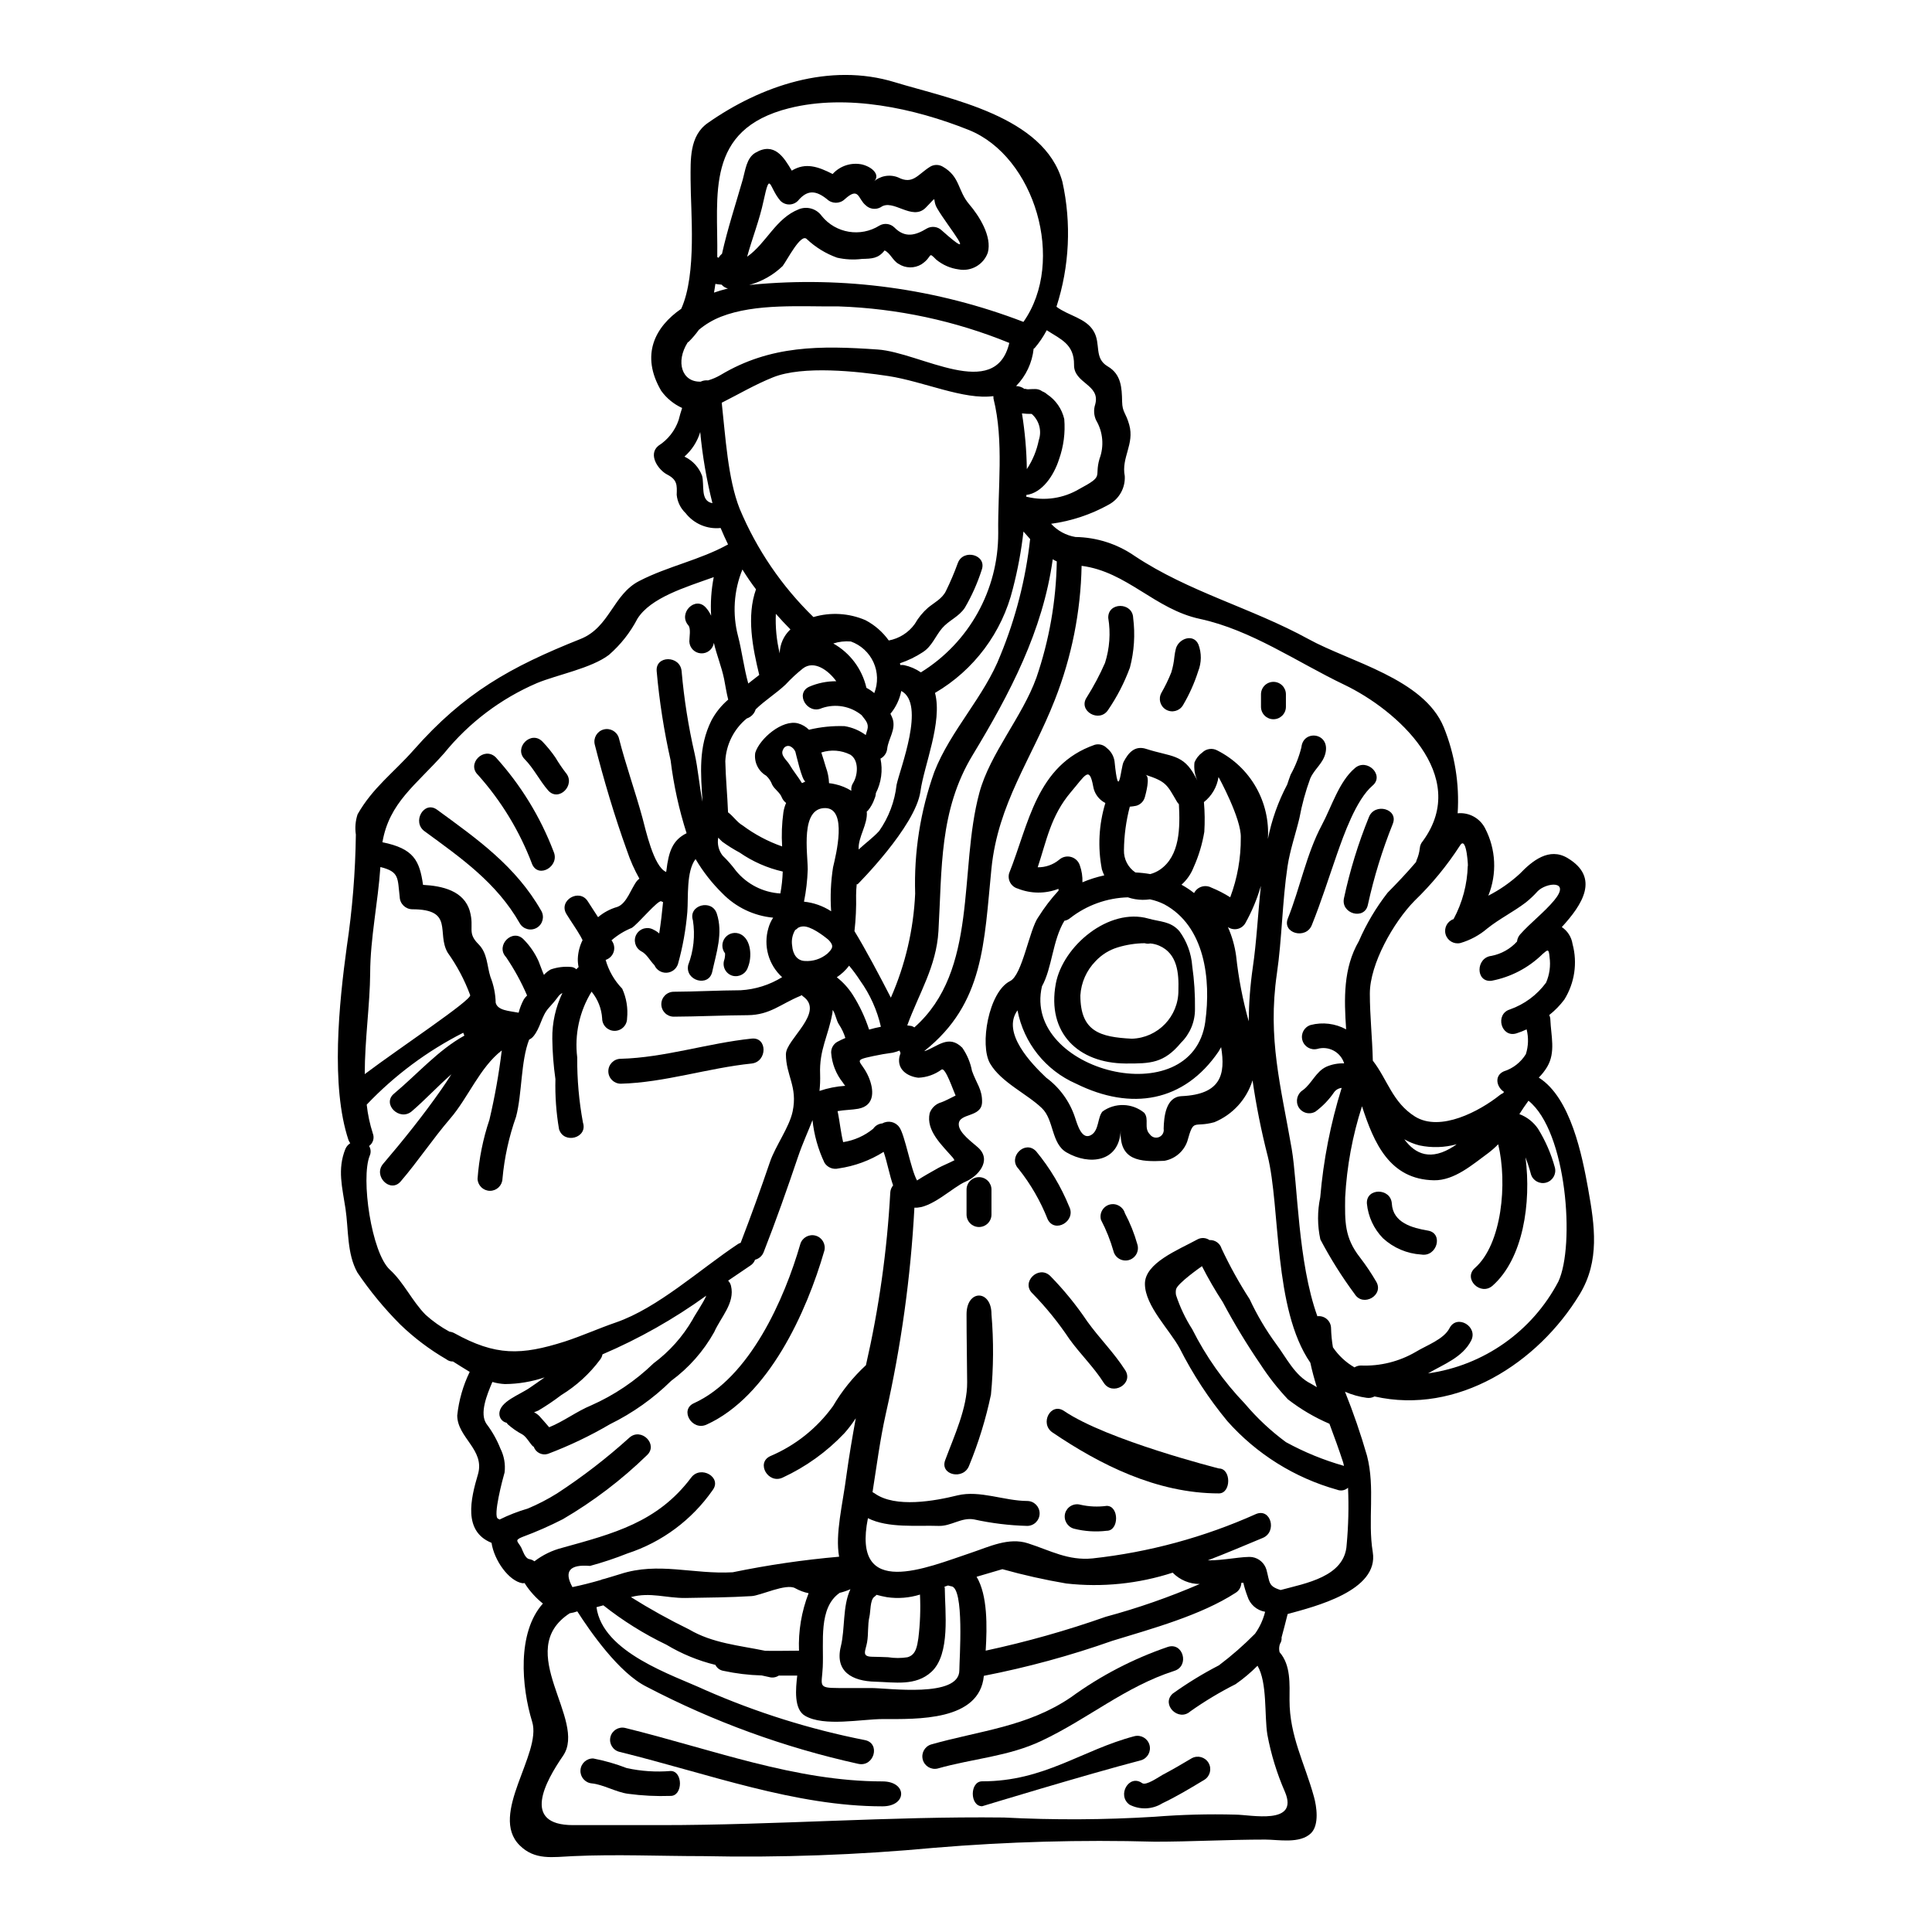<?xml version="1.0" encoding="UTF-8"?>
<!-- Uploaded to: ICON Repo, www.iconrepo.com, Generator: ICON Repo Mixer Tools -->
<svg fill="#000000" width="800px" height="800px" version="1.1" viewBox="144 144 512 512" xmlns="http://www.w3.org/2000/svg">
 <g>
  <path d="m415.57 247.13c-0.191-0.227 0.465 0.035 0.828 0.035 0.66-0.035 1.285-0.066 1.918-0.066h-0.004c0.691-0.012 1.367 0.207 1.918 0.625 0.461 0.172 0.887 0.43 1.25 0.758 2.309 1.523 3.941 3.879 4.559 6.574 0.305 3.613-0.168 7.25-1.387 10.668-1.324 4.191-4.426 8.914-8.66 9.445v0.496c0.102 0.031 0.199 0 0.301 0.031 4.637 1.102 9.516 0.367 13.625-2.047 6.902-3.699 4-2.973 5.453-8.027l-0.004 0.004c1.281-3.383 0.949-7.16-0.895-10.27-0.602-1.32-0.684-2.816-0.227-4.191 1.453-5.316-5.715-5.512-5.613-10.5 0.062-5.484-3.57-6.769-7.234-9.148v-0.004c-0.891 1.688-1.965 3.273-3.203 4.727-0.098 0.066-0.16 0.098-0.266 0.164-0.391 3.731-2.031 7.223-4.656 9.902 0.836 0.02 1.641 0.309 2.297 0.824zm-77.398 313.54c9.312-1.922 18.727-3.297 28.199-4.125-1.086-6.047 0.957-13.84 1.969-21.73 0.691-5.019 1.551-10.004 2.445-14.957h-0.004c-0.898 1.395-1.906 2.719-3.008 3.957-4.652 4.922-10.199 8.91-16.344 11.758-3.828 1.82-7.164-3.898-3.301-5.68h-0.004c6.656-2.816 12.414-7.41 16.641-13.273 2.356-4.019 5.297-7.668 8.719-10.832 3.441-15.02 5.598-30.309 6.445-45.699 0.031-0.715 0.297-1.398 0.754-1.949-0.988-2.844-1.551-6.109-2.508-8.883-3.629 2.289-7.703 3.785-11.953 4.391-1.441 0.363-2.953-0.25-3.731-1.516-1.688-3.559-2.758-7.379-3.168-11.293-1.156 3.035-2.578 6.012-3.863 9.805-2.844 8.422-5.84 16.926-9.082 25.191v-0.004c-0.387 1.004-1.238 1.754-2.281 2.012-0.234 0.656-0.691 1.211-1.285 1.574-2.016 1.355-3.938 2.676-5.844 3.965 0.371 0.387 0.633 0.863 0.758 1.387 1.09 4.559-2.672 8.223-4.457 12.254v-0.004c-2.832 5.07-6.715 9.473-11.395 12.91-4.75 4.68-10.227 8.559-16.211 11.496-5.258 3.086-10.773 5.719-16.48 7.871-1.547 0.473-3.191-0.359-3.731-1.883-0.105-0.055-0.203-0.121-0.297-0.195-0.828-0.863-1.684-2.477-2.711-3.074-1.402-0.742-2.711-1.648-3.891-2.703-0.109-0.125-0.211-0.258-0.301-0.395-1.117-0.238-1.914-1.223-1.914-2.363 0-3.301 5.41-5.019 8.191-7.004 1.25-0.855 2.539-1.746 3.824-2.672l0.004 0.004c-3.394 1.148-6.953 1.75-10.535 1.781-1.129-0.055-2.25-0.242-3.332-0.562-1.484 3.473-3.469 8.387-1.555 11.133 1.512 1.988 2.746 4.176 3.668 6.5 0.988 1.961 1.379 4.168 1.121 6.344-0.496 1.68-3.148 11.688-1.75 12.25 0.145 0.07 0.289 0.148 0.426 0.234 2.406-1.188 4.906-2.16 7.481-2.91 2.68-1.121 5.262-2.457 7.727-3.996 6.762-4.41 13.164-9.344 19.152-14.758 3.148-2.875 7.824 1.781 4.656 4.656-6.707 6.519-14.184 12.203-22.258 16.922-3.461 1.773-7.019 3.34-10.664 4.688-2.363 0.926-1.223 1.18-0.336 2.875 0.395 0.828 0.992 2.805 2.082 3.008h0.004c0.5 0.082 0.977 0.285 1.383 0.59 2.203-1.695 4.731-2.918 7.43-3.598 13.41-3.731 25.191-6.691 34.113-18.59 2.512-3.371 8.266-0.066 5.684 3.332v0.004c-5.508 7.898-13.438 13.789-22.594 16.773-3.234 1.289-6.543 2.391-9.902 3.301-5.414-0.465-6.965 1.422-4.656 5.613 2.543-0.527 4.957-1.152 7.394-1.852v0.004c0.336-0.16 0.691-0.273 1.059-0.332 1.418-0.43 2.805-0.824 4.258-1.285 10.074-3.273 19.289 0.129 29.758-0.465zm19.285-209.59c-0.895 0-2.574-7.562-2.676-7.871-0.266-0.621-0.746-1.125-1.355-1.422-0.355-0.152-0.762-0.148-1.117 0.008-0.355 0.156-0.629 0.453-0.762 0.82-0.895 1.52 0.992 2.844 1.652 3.965 1.023 1.75 2.309 3.266 3.332 4.953v-0.004c0.324-0.117 0.633-0.27 0.922-0.449zm103.85-0.266c-0.684-1.484-0.945-3.129-0.758-4.754 0.43-1.059 1.152-1.977 2.082-2.644 1.07-1.035 2.691-1.25 3.996-0.527 4.281 2.168 7.836 5.543 10.215 9.711 2.379 4.172 3.481 8.945 3.164 13.734 0.996-5.031 2.723-9.891 5.117-14.426 0.301-0.863 0.562-1.719 0.895-2.578 1.273-2.297 2.238-4.75 2.871-7.301 0.465-4.754 7.664-3.898 6.371 1.574-0.66 2.754-2.938 4.191-4.027 6.691-1.25 3.414-2.211 6.926-2.871 10.504-0.988 4.16-2.477 8.387-3.148 12.777-1.422 9.477-1.453 19.086-2.836 28.531-2.477 17.172 1.055 29.684 3.938 46.332 1.617 9.477 1.617 30.016 6.805 44.379l-0.004-0.004c0.91-0.113 1.824 0.164 2.519 0.766 0.691 0.602 1.094 1.469 1.109 2.383 0.043 1.707 0.211 3.406 0.496 5.086 1.48 2.18 3.43 4 5.711 5.32 0.5-0.309 1.066-0.48 1.652-0.496 5.125 0.219 10.203-1.043 14.625-3.633 2.809-1.715 7.398-3.301 8.914-6.273 1.949-3.793 7.664-0.43 5.715 3.332-2.277 4.43-7.266 6.242-11.414 8.66h0.004c14.762-2.078 27.617-11.141 34.543-24.344 4.426-9.477 2.273-39.789-7.926-47.914-0.859 1.156-1.648 2.363-2.41 3.543l-0.004 0.004c2.016 0.754 3.746 2.117 4.957 3.894 1.969 3.191 3.473 6.652 4.457 10.27 0.441 1.73-0.582 3.5-2.301 3.984-1.723 0.484-3.516-0.492-4.043-2.203-0.398-1.52-0.883-3.019-1.449-4.488 1.574 12.086-0.625 26.848-8.719 34.012-3.203 2.805-7.891-1.852-4.688-4.688 7.164-6.297 8.66-22.488 6.176-32.789v-0.004c-0.809 0.836-1.684 1.609-2.609 2.312-4.129 3.008-8.98 7.332-14.43 7.234-11.727-0.23-15.883-9.84-19.055-19.617-2.523 7.816-4.023 15.934-4.461 24.137-0.062 6.297-0.266 10.629 3.965 15.984 1.543 2.008 2.953 4.109 4.227 6.297 2.242 3.633-3.469 6.934-5.68 3.332v0.004c-3.391-4.582-6.43-9.418-9.086-14.461-0.801-3.676-0.812-7.481-0.031-11.164 0.832-9.84 2.734-19.562 5.68-28.992-0.805 0.078-1.539 0.5-2.012 1.156-1.344 1.969-3.008 3.699-4.922 5.117-0.75 0.441-1.648 0.566-2.492 0.344-0.844-0.223-1.562-0.77-2-1.523-0.883-1.582-0.363-3.578 1.184-4.527 2.363-1.777 3.406-4.883 6.176-6.172h-0.004c1.488-0.648 3.102-0.957 4.727-0.891-0.934-3.012-4.109-4.719-7.133-3.832-1.727 0.414-3.469-0.613-3.941-2.324s0.5-3.488 2.191-4.016c3.172-0.824 6.535-0.41 9.41 1.156-0.559-8.094-0.789-16.211 3.371-23.379h-0.004c1.992-4.586 4.555-8.902 7.629-12.844 2.477-2.512 5.086-5.25 7.531-8.125h-0.004c0.035-0.156 0.078-0.312 0.137-0.465 0.441-1 0.734-2.059 0.855-3.148 0.047-0.707 0.324-1.379 0.789-1.91 0.023-0.051 0.059-0.098 0.098-0.137 12.547-17.32-7.035-34.703-20.902-41.328-12.445-5.945-24.598-14.496-38.234-17.438-11.953-2.543-19.32-12.516-31.371-14.066-0.234 12.16-2.637 24.184-7.086 35.5-6.141 15.684-15.059 27.406-16.809 44.746-1.969 19.715-1.949 35.727-17.711 48.273v0.098c3.438-1.18 6.34-4.523 9.977-0.922l0.004 0.004c1.277 1.844 2.156 3.934 2.574 6.137 1.152 3.301 2.754 4.887 2.672 8.32-0.129 4.16-6.207 2.754-6.176 5.875 0 2.281 3.766 4.856 5.25 6.242 3.566 3.406-0.227 7.562-3.434 8.918-3.371 1.418-9.117 7.231-13.57 6.898v0.008c-0.984 18.418-3.523 36.719-7.598 54.711-1.52 6.801-2.41 13.805-3.5 20.672h0.004c0.191 0.098 0.379 0.207 0.559 0.328 5.484 3.938 15.953 2.016 21.965 0.527 5.902-1.418 12.348 1.457 18.457 1.488h-0.004c1.824 0 3.301 1.48 3.301 3.301 0 1.824-1.477 3.305-3.301 3.305-4.731-0.125-9.441-0.699-14.062-1.715-3.371-0.629-6.082 1.848-9.445 1.715-5.547-0.199-13.34 0.66-18.691-2.047-4.356 21.727 15.555 13.105 27.312 9.18 4.723-1.574 10-4.191 15.121-2.512 5.945 1.918 10.602 4.625 17.074 3.996 14.969-1.633 29.594-5.606 43.336-11.766 3.961-1.648 5.648 4.754 1.777 6.34-4.918 2.047-9.738 4.098-14.562 5.945 4.062 0.066 9.645-1.18 11.809-0.859h0.004c1.77 0.301 3.215 1.582 3.731 3.301 0.926 3.402 0.43 4.394 3.766 5.414 6.535-1.781 17.039-3.469 17.5-12.02 0.465-5.016 0.586-10.055 0.363-15.09-0.785 0.723-1.918 0.93-2.906 0.527-11.242-3.144-21.34-9.461-29.09-18.191-4.91-5.941-9.141-12.41-12.621-19.285-2.641-4.887-9.145-11.195-9.211-17.004-0.098-5.613 8.883-9.086 13.836-11.809 1.023-0.594 2.301-0.539 3.273 0.133 1.457-0.086 2.785 0.844 3.203 2.246 2.176 4.641 4.668 9.129 7.449 13.438 1.934 4.152 4.266 8.109 6.973 11.805 2.754 3.664 4.988 8.453 9.246 10.562 0.559 0.301 1.059 0.629 1.574 0.93-0.66-2.148-1.254-4.293-1.719-6.477-9.84-14.301-7.871-40.977-11.324-54.879l-0.004 0.004c-1.68-6.578-3.012-13.242-3.988-19.965-1.551 5.019-5.254 9.09-10.109 11.098-5.644 1.555-5.41-1.254-7.195 5.117-0.961 2.672-3.277 4.625-6.078 5.117-6.508 0.332-11.953-0.031-11.555-8.059-0.395 8.453-8.355 9.312-14.332 5.844-4.129-2.363-3.301-8.66-6.574-11.758-3.898-3.762-10.801-6.832-13.707-11.809-2.836-4.852-0.395-19.023 5.316-21.859 3.238-1.617 5.086-13.668 7.477-16.973l0.008 0.004c1.562-2.496 3.352-4.84 5.348-7.004 0-0.164-0.031-0.297-0.031-0.465-3.465 1.344-7.312 1.32-10.766-0.062-0.844-0.23-1.562-0.789-1.996-1.551-0.434-0.762-0.547-1.668-0.312-2.512 5.215-13.012 7.195-28.66 22.684-34.047 1.145-0.324 2.375 0.004 3.203 0.859 1.109 0.859 1.84 2.113 2.047 3.504 1.121 11.258 1.652 1.551 2.41 0.164 1.223-2.363 2.941-4.43 5.981-3.438 6.637 2.144 9.809 1.285 13.043 7.394 0.215 0.418 0.379 0.719 0.508 0.949zm103.59 108.38c1.719 9.613 3.106 18.922-2.242 27.773-11.059 18.258-32.461 32.062-54.387 27.109h-0.004c-0.633 0.344-1.363 0.473-2.078 0.363-1.98-0.273-3.914-0.816-5.746-1.617 2.227 5.555 4.176 11.223 5.836 16.973 2.211 8.586 0.133 17.008 1.52 25.523 1.688 10.273-15.453 14.465-22.555 16.414-0.461 1.969-1.121 4.289-1.613 6.207 0.066 0.605-0.086 1.215-0.426 1.715-0.246 0.703-0.281 1.461-0.105 2.184 3.039 3.469 2.641 8.52 2.641 12.715 0 9.578 4.031 16.707 6.477 25.625 0.691 2.481 1.453 7.363-0.758 9.613-2.941 2.906-8.688 1.715-12.156 1.715-9.773 0-19.613 0.562-29.355 0.562v-0.004c-19.453-0.539-38.922 0.004-58.316 1.617-20.379 1.906-40.855 2.644-61.32 2.211-11.457 0-23.016-0.527-34.441 0-5.41 0.23-10.105 1.18-14.168-2.875-8.188-8.156 5.945-24.27 3.332-32.723-2.836-9.246-4.059-23.617 2.844-31.34v0.004c-1.844-1.477-3.438-3.238-4.727-5.215-0.035-0.066-0.035-0.133-0.07-0.199v-0.004c-0.203 0.027-0.414 0.039-0.621 0.035-3.606-0.594-7.477-6.012-8.195-10.699-0.031-0.035-0.031-0.035-0.062-0.035-7.477-3.07-5.484-11.555-3.543-18.105 1.941-6.551-5.484-9.738-5.484-15.648h0.004c0.422-4.004 1.539-7.902 3.301-11.523-1.52-0.895-2.969-1.852-4.426-2.754-0.645 0.027-1.281-0.188-1.781-0.598-4.422-2.566-8.52-5.66-12.203-9.211-4.211-4.223-8.016-8.836-11.359-13.777-2.805-5.051-2.309-11.324-3.148-16.926-0.84-5.602-2.211-10.367-0.031-15.816 0.27-0.621 0.719-1.148 1.289-1.516-0.18-0.262-0.336-0.539-0.461-0.828-4.789-14.367-2.477-36.426-0.465-51.168 1.48-9.863 2.285-19.812 2.414-29.785-0.27-1.805-0.113-3.648 0.457-5.383 4.031-7.086 9.477-10.961 14.828-17.004 13.383-15.191 25.625-22.043 44.316-29.488 7.695-3.106 8.555-11.809 15.52-15.352 7.562-3.902 16.082-5.551 23.512-9.68-0.691-1.418-1.348-2.871-1.969-4.356-3.566 0.375-7.07-1.113-9.277-3.938-1.344-1.281-2.184-3.008-2.363-4.856 0.098-2.574 0.164-3.965-2.477-5.348-2.363-1.18-5.25-5.312-2.363-7.66h0.004c2.508-1.59 4.394-3.992 5.348-6.801 0.266-1.125 0.594-2.148 0.926-3.203v-0.004c-2.215-1.008-4.129-2.578-5.551-4.555-5.547-9.477-1.648-16.926 5.316-21.727 4.191-9.281 2.481-25.855 2.481-34.176 0-5.219-0.367-11.629 4.555-15.059 13.934-9.773 32.227-16.137 49.594-10.797 14.367 4.387 39.594 8.91 44.383 26.371v-0.004c2.426 10.984 1.883 22.418-1.574 33.121 3.168 2.41 7.82 2.973 9.871 6.504 1.969 3.336 0 7.133 3.727 9.312 3.57 2.082 3.734 5.68 3.801 9.312 0.062 2.906 0.988 2.906 1.883 6.141 1.453 5.152-2.148 8.688-1.18 13.605 0.172 3.129-1.473 6.07-4.227 7.562-4.734 2.637-9.922 4.363-15.293 5.086 1.695 1.852 3.965 3.082 6.441 3.5 5.609 0.078 11.074 1.824 15.688 5.019 14.398 9.578 30.941 13.738 46.094 22.043 10.965 6.043 30.547 10.5 35.816 23.312h0.004c2.941 7.238 4.203 15.051 3.695 22.848 3.004-0.297 5.887 1.277 7.266 3.965 2.891 5.543 3.203 12.07 0.859 17.867 3.035-1.551 5.844-3.508 8.355-5.816 3.269-3.402 7.758-7.086 12.645-4.16 8.66 5.184 3.898 12.387-1.52 18.293v0.004c1.535 1.031 2.566 2.66 2.844 4.488 1.348 5 0.555 10.336-2.18 14.73-1.148 1.531-2.492 2.906-3.996 4.094 0.191 0.402 0.293 0.84 0.297 1.285 0.16 4.164 1.449 8.555-0.828 12.418h0.004c-0.629 1.047-1.383 2.012-2.246 2.875 8.488 5.344 11.492 20.668 13.109 29.613zm-9.027-76.574c4.523-5.449-2.078-4.789-4.394-2.414h0.004c-0.965 1.078-2.019 2.07-3.148 2.973-3.301 2.512-6.898 4.262-10.172 6.867-2.074 1.781-4.508 3.098-7.133 3.867-1.715 0.398-3.441-0.613-3.926-2.305s0.441-3.469 2.109-4.035c2.348-4.363 3.637-9.219 3.766-14.172 0.164 1.488-0.199-8.289-2.047-5.348-3.441 5.332-7.484 10.254-12.051 14.66-5.586 5.68-11.855 16.742-11.855 24.602 0 5.902 0.66 11.809 0.789 17.766 3.898 5.019 5.184 11.059 11.195 14.828 6.738 4.16 17.172-1.488 22.434-5.68h-0.004c0.273-0.215 0.574-0.391 0.891-0.531 0.098-0.102 0.188-0.211 0.266-0.328-1.969-1.254-2.703-4.262-0.062-5.453v0.004c2.43-0.77 4.5-2.387 5.84-4.559 0.68-2.129 0.75-4.406 0.199-6.57-0.867 0.414-1.762 0.766-2.676 1.055-4.062 1.289-5.809-5.086-1.746-6.336 3.828-1.348 7.164-3.816 9.57-7.086 0.934-2.137 1.254-4.492 0.93-6.801-0.195-2.309-0.465-1.969-1.852-0.789v0.004c-3.711 3.648-8.422 6.113-13.539 7.082-4.258 0.465-4.191-6.141 0-6.602 2.606-0.508 4.981-1.836 6.769-3.797 0.07-0.684 0.344-1.328 0.789-1.848 2.824-3.18 6.359-5.82 9.055-9.055zm-26.535 65.117c0.266-0.164 0.461-0.332 0.691-0.496-3.219 0.891-6.606 0.992-9.875 0.301-1.398-0.355-2.742-0.902-3.996-1.617 2.941 3.992 7.047 5.809 13.18 1.812zm-29.156 84.766c-0.066-0.332-0.133-0.625-0.23-0.957-1.121-3.438-2.363-6.836-3.633-10.234h-0.004c-3.926-1.68-7.621-3.856-10.996-6.469-2.691-2.859-5.125-5.957-7.262-9.25-3.641-5.32-6.981-10.84-10.012-16.531-2.004-3.07-3.844-6.242-5.508-9.508 0 0-6.57 4.559-6.867 6.144h-0.004c-0.094 0.5-0.094 1.012 0 1.512 1.043 3.188 2.488 6.231 4.297 9.055 3.633 7.231 8.332 13.875 13.938 19.715 3.219 3.816 6.875 7.238 10.895 10.203 4.856 2.66 9.996 4.762 15.32 6.273 0.031-0.02 0.031 0.016 0.066 0.047zm-28.766 92.395c4.031 0 16.926 2.906 13.109-6.043-2.125-4.859-3.688-9.941-4.656-15.156-0.828-5.152 0.035-13.738-2.609-18.262-1.781 1.801-3.727 3.438-5.809 4.887-4.168 2.102-8.176 4.508-11.988 7.199-3.168 2.844-7.824-1.816-4.688-4.688 3.894-2.793 7.992-5.301 12.25-7.5 3.394-2.555 6.594-5.356 9.578-8.383 1.25-1.75 2.156-3.723 2.672-5.812-2.223-0.371-4.039-1.973-4.688-4.129-0.441-1.164-0.809-2.356-1.09-3.566-0.176 0.031-0.355 0.043-0.531 0.035-0.02 1.082-0.59 2.078-1.516 2.637-9.246 5.981-22.094 9.477-32.668 12.719-11.109 3.922-22.488 7.023-34.047 9.277-1.125 12.051-17.766 11.457-26.766 11.457-5.613 0-15.586 2.082-20.605-0.859-3.039-1.746-2.477-7.231-2.082-10.668l-4.891 0.004c-0.758 0.504-1.703 0.648-2.574 0.391-0.656-0.164-1.32-0.301-1.969-0.43v0.004c-3.41-0.094-6.801-0.504-10.137-1.223-0.918-0.148-1.707-0.738-2.117-1.574-4.574-1.121-8.953-2.922-12.988-5.348-5.941-2.848-11.543-6.352-16.707-10.438l-1.82 0.496c1.621 12.055 20.211 17.969 28.766 21.926 13.602 5.977 27.82 10.434 42.398 13.301 4.164 0.859 2.414 7.168-1.746 6.297h-0.004c-19.531-4.301-38.41-11.176-56.137-20.441-7.363-3.664-15.023-14.762-18.363-19.977v0.004c-0.637 0.223-1.297 0.391-1.969 0.496h-0.031c-15.191 9.902 4.754 28.297-1.781 37.785-4.656 6.769-11.129 18.363 2.672 18.363h23.281c30.281 0 60.66-2.363 90.809-2.016v-0.004c13.324 0.695 26.676 0.629 39.988-0.195 7.137-0.566 14.297-0.758 21.453-0.566zm4.59-224.51c0.992-6.691 1.355-14.168 2.148-21.629v0.004c-0.996 3.457-2.391 6.789-4.148 9.93-0.461 0.762-1.211 1.301-2.082 1.488-0.871 0.188-1.781 0.008-2.512-0.496 1.09 2.434 1.824 5.016 2.18 7.66 0.629 5.856 1.742 11.648 3.336 17.32 0.035-4.777 0.395-9.547 1.078-14.277zm-3.18-34.414c0.195-4.953-5.879-16.078-5.902-16.047h-0.004c-0.395 2.621-1.777 4.996-3.863 6.637 0.23 2.625 0.266 5.262 0.102 7.894-0.539 3.246-1.492 6.41-2.844 9.41-0.688 1.762-1.785 3.336-3.203 4.59 1.172 0.645 2.289 1.383 3.34 2.211 0.406-0.801 1.113-1.406 1.973-1.68 0.855-0.273 1.785-0.191 2.578 0.223 1.75 0.711 3.43 1.574 5.023 2.578 1.898-5.055 2.848-10.418 2.801-15.816zm-15.707 68.52c10.465-0.465 11.691-5.746 10.496-12.988-0.227 0.395-0.461 0.824-0.691 1.18-9.113 13.34-23.082 15.785-37.785 8.484v0.004c-8.043-3.527-13.836-10.789-15.488-19.418-4.328 5.977 3.859 14.266 7.562 17.797v0.004c3.609 2.652 6.301 6.367 7.695 10.625 0.629 1.883 1.816 6.207 4.394 4.527 1.969-1.289 1.551-4.594 2.875-6.144h-0.004c3.332-2.41 7.875-2.273 11.059 0.332 1.422 1.75-0.227 3.996 1.52 5.746 0.547 0.766 1.555 1.055 2.422 0.691 0.871-0.363 1.371-1.281 1.211-2.211 0.078-3.047 0.508-8.43 4.734-8.629zm6.297-19.746c1.551-11.195-0.098-25.297-10.863-31.094-1.203-0.602-2.481-1.047-3.797-1.32-0.652 0.094-1.309 0.137-1.969 0.133-1.324-0.012-2.641-0.234-3.894-0.664-5.539 0.16-10.883 2.082-15.258 5.484-0.441 0.379-0.977 0.629-1.551 0.727-3.168 5.215-3.234 12.48-5.949 17.371-5.254 22.477 39.859 34.062 43.289 9.363zm-12.043-40.254c5.379-3.664 5.379-11.227 5.055-17.371v0.004c-0.184-0.195-0.352-0.406-0.5-0.633-2.641-4.488-2.754-5.348-8.352-7.164 1.355 0.465 0.035 5.152-0.164 5.902l-0.004 0.004c-0.301 1.129-1.184 2.008-2.309 2.309-0.555 0.113-1.117 0.191-1.684 0.234-0.988 3.75-1.508 7.609-1.551 11.488-0.082 2.371 1.066 4.617 3.035 5.945 1.316 0.059 2.633 0.203 3.934 0.43 0.902-0.242 1.762-0.629 2.539-1.148zm10.566 189.28 0.004 0.004c-2.699 0.008-5.285-1.074-7.168-3.004-9.09 2.953-18.707 3.934-28.203 2.867-5.703-0.969-11.352-2.234-16.926-3.793-2.281 0.691-4.559 1.355-6.836 2.012 2.941 4.887 2.805 13.18 2.41 19.582 10.789-2.316 21.422-5.316 31.832-8.984 8.496-2.289 16.812-5.191 24.891-8.68zm-25.293-187.79c-0.242-0.512-0.453-1.035-0.629-1.574-1.137-5.856-0.82-11.898 0.922-17.602-1.723-0.871-2.926-2.516-3.231-4.426-1.027-5.512-2.051-2.973-5.945 1.574-5.316 6.297-6.406 12.848-8.754 19.879v0.004c2.059 0.031 4.059-0.664 5.648-1.969 0.852-0.777 2.039-1.074 3.152-0.777 1.117 0.293 2.004 1.133 2.359 2.231 0.512 1.441 0.746 2.965 0.691 4.492 1.867-0.793 3.805-1.402 5.785-1.832zm-12.594-83.211h-0.004c-0.367-0.16-0.719-0.348-1.059-0.562-2.609 18.957-11.355 35.598-21.23 51.906-8.883 14.66-8.094 30.117-9.055 46.629-0.562 9.445-5.148 16.445-8.266 24.992v0.004c0.391 0.039 0.773 0.094 1.156 0.168 0.254 0.094 0.5 0.215 0.727 0.363 17.105-15.125 11.656-41.609 17.234-62.211 2.805-10.371 11.363-20.074 15.094-30.445h0.004c3.41-9.938 5.234-20.348 5.41-30.852zm-4.758-32.113c0.848-2.488 0.102-5.242-1.883-6.969-0.859 0.008-1.719-0.035-2.574-0.133 0.789 4.883 1.219 9.82 1.289 14.766 1.543-2.324 2.617-4.93 3.168-7.664zm-2.277 26.219c-0.625-0.691-1.219-1.352-1.781-2.012h-0.004c-0.574 5.102-1.516 10.152-2.805 15.121-2.852 11.629-10.301 21.602-20.637 27.641 2.047 7.727-2.941 19.316-3.863 26.121-1.344 9.316-16.652 24.598-16.652 24.598-0.102 0-0.164-0.035-0.23-0.035-0.105 0.977-0.16 1.957-0.168 2.938 0.074 3.176-0.07 6.356-0.43 9.512 2.805 4.559 6.738 11.953 9.645 17.633 3.828-8.715 6.012-18.062 6.441-27.57-0.344-10.984 1.383-21.934 5.082-32.277 4.289-10.996 13.273-19.945 17.531-30.941 4.039-9.824 6.68-20.164 7.852-30.719zm-1.781-57.586c11.297-16.047 3.004-43.82-14.496-50.852-14.453-5.773-32.219-9.605-47.57-5.773-22.52 5.644-18.82 23.113-19.086 39.461 0.125 0.055 0.246 0.121 0.363 0.195 0.215-0.414 0.52-0.777 0.891-1.059 1.453-6.57 3.699-13.383 5.512-19.711 0.66-2.363 0.992-5.746 3.367-7.086 4.992-2.941 7.531 1.219 9.613 4.754 3.664-2.242 7.004-1.055 10.832 0.895h-0.004c1.988-2.195 5-3.156 7.891-2.512 3.266 0.891 4.785 3.234 2.836 4.656l0.004 0.004c1.773-1.664 4.348-2.156 6.606-1.258 3.938 2.016 5.188-0.758 8.52-2.836 1.027-0.613 2.309-0.613 3.336 0 4.656 2.672 3.898 6.336 7.004 9.969 2.609 3.039 6.109 8.52 4.922 12.848h-0.004c-1.145 3.168-4.422 5.035-7.731 4.406-2.191-0.289-4.25-1.195-5.949-2.609-2.273-2.309-0.828-0.758-3.894 1.254l0.004 0.004c-1.871 1.121-4.215 1.086-6.047-0.102-1.574-0.859-2.242-2.941-3.731-3.566-1.68 2.144-3.332 2.176-6.012 2.242v0.004c-2.191 0.27-4.414 0.16-6.57-0.332-2.996-1.074-5.742-2.762-8.055-4.949-1.551-1.551-5.055 5.379-6.371 7.164-2.492 2.391-5.543 4.117-8.875 5.019 0.219-0.035 0.441-0.059 0.664-0.066 24.441-2.34 49.09 1.031 72.008 9.84zm-6.691 56.012c-0.164-11.629 1.574-24.371-1.254-35.664-0.027-0.223-0.039-0.441-0.031-0.664-7.828 1.059-18.43-3.859-27.805-5.316-8.191-1.25-22.688-2.836-30.582 0.332-4.785 1.918-9.082 4.461-13.602 6.738 0.992 8.914 1.617 20.176 4.754 28.098 4.512 10.785 11.164 20.547 19.547 28.699 4.547-1.344 9.422-1.051 13.777 0.82 2.457 1.285 4.578 3.129 6.191 5.387 2.781-0.52 5.258-2.094 6.902-4.394 0.926-1.633 2.125-3.098 3.543-4.328 1.617-1.32 3.695-2.344 4.688-4.356v-0.004c1.184-2.406 2.234-4.875 3.148-7.394 1.418-3.965 7.824-2.246 6.34 1.781h0.004c-1.121 3.488-2.617 6.844-4.461 10.008-1.574 2.41-4.227 3.332-6.012 5.41-1.781 2.078-2.707 4.82-5.086 6.34l0.004 0.004c-1.898 1.25-3.949 2.25-6.106 2.969 0.031 0.164 0.062 0.332 0.094 0.465 0.332-0.02 0.664-0.008 0.992 0.031 1.598 0.34 3.113 0.992 4.457 1.918 12.777-7.898 20.535-21.859 20.496-36.879zm-31.934-48.68c11.359 0.789 31.168 13.902 34.867-1.746h0.004c-14.371-5.867-29.664-9.141-45.176-9.676-9.871 0.098-22.023-0.895-31.305 2.754l0.004 0.004c-2.102 0.828-4.051 1.988-5.781 3.434-0.805 1.121-1.699 2.172-2.676 3.148-0.098 0.102-0.195 0.102-0.297 0.199-3.269 5.148-1.551 10.562 3.434 10.398v0.004c0.605-0.293 1.281-0.406 1.949-0.332 1.156-0.336 2.262-0.812 3.305-1.418 13.27-7.953 26.516-7.824 41.672-6.769zm17.004-31.535c10.141 9.055 1.574-0.988-1.254-5.875-1.516-2.574 0.465-3.699-3.07-0.133-3.598 3.57-8.66-2.574-11.883-0.16v-0.004c-1.305 0.73-2.934 0.516-4-0.531-2.082-1.715-1.715-5.051-5.551-1.574-1.305 1.234-3.348 1.234-4.656 0-2.938-2.363-5.211-2.609-7.727 0.395-0.613 0.625-1.449 0.98-2.328 0.98-0.875 0-1.715-0.355-2.328-0.98-3.07-3.566-2.672-8.188-4.457 0-1.059 5.055-3.008 9.906-4.359 14.828 5.117-3.566 7.531-10.172 13.738-12.594v-0.004c2.191-0.855 4.688-0.109 6.047 1.816 3.715 4.574 10.258 5.664 15.254 2.543 1.289-0.762 2.93-0.555 3.996 0.496 2.805 2.844 5.547 2.113 8.586 0.266v-0.004c1.301-0.73 2.93-0.512 3.992 0.535zm4.625 381.57c0-2.836 1.418-22.156-2.211-22.289-0.266-0.051-0.531-0.117-0.789-0.199-0.328 0.098-0.625 0.195-0.957 0.332h0.004c0.051 0.125 0.086 0.258 0.098 0.395 0.035 6.109 1.551 17.469-3.543 22.16-4.16 3.828-9.711 2.754-14.895 2.609-6.043-0.133-10.766-2.644-9.113-9.348 1.152-4.688 0.43-10.668 2.539-15.156v-0.004c-0.914 0.406-1.863 0.727-2.836 0.957-5.711 3.965-4.195 13.047-4.492 19.617-0.23 4.988-1.488 5.613 4.129 5.613h8.715c4.398 0 23.352 2.695 23.352-4.688zm-1.285-135.19c-0.098-0.164-0.23-0.332-0.367-0.594-2.875-3.332-7.262-7.199-6.207-11.887 0.504-1.406 1.664-2.481 3.106-2.871 0.727-0.23 2.641-1.219 3.762-1.781-0.66-1.422-2.676-7.477-3.695-6.902v-0.004c-1.793 1.328-3.945 2.09-6.176 2.18-2.906-0.332-5.68-2.18-5.019-5.547 0.082-0.336 0.18-0.668 0.297-0.992-0.105-0.211-0.195-0.434-0.262-0.66-0.578 0.234-1.176 0.426-1.785 0.562-1.754 0.23-3.469 0.527-5.152 0.891-5.945 1.254-3.203 1.023-1.254 5.551 1.387 3.269 1.82 7.562-2.754 8.418-1.652 0.301-3.695 0.301-5.481 0.629 0.062 0.227 0.094 0.492 0.164 0.789 0.328 1.574 0.723 5.019 1.32 7.426 2.922-0.449 5.668-1.672 7.957-3.543 0.555-0.82 1.457-1.344 2.445-1.422 1.535-0.867 3.481-0.426 4.488 1.023 1.484 2.047 3.039 11.195 4.688 14.102 1.816-1.18 3.699-2.211 5.68-3.336 0.906-0.512 2.859-1.305 4.246-2.031zm-9.578 126.7v0.004c0.473-3.848 0.617-7.723 0.43-11.594-2.828 0.883-5.816 1.121-8.75 0.691-0.992-0.164-1.883-0.395-2.754-0.625-0.195 0.203-0.406 0.391-0.629 0.559-1.09 0.789-0.961 3.965-1.254 5.184-0.527 2.281-0.23 4.562-0.629 6.836-0.398 2.273-1.551 3.766 1.289 3.832 1.453 0.031 2.875 0.062 4.328 0.129v0.004c1.684 0.266 3.398 0.266 5.086 0 2.258-0.625 2.555-2.922 2.883-5.016zm-5.777-226.16c0.895-4.262 7.793-21.469 1.25-24.898v0.004c-0.434 2.223-1.422 4.301-2.871 6.039 0.223 0.441 0.426 0.895 0.598 1.355 0.891 2.91-1.156 5.219-1.457 7.926-0.121 1.113-0.789 2.09-1.781 2.609 0.652 3.098 0.223 6.328-1.223 9.145-0.023 0.516-0.148 1.02-0.359 1.488-0.387 1.148-0.98 2.215-1.754 3.148-0.066 0.098-0.199 0.133-0.297 0.23 0.328 3.434-2.363 6.769-2.148 10.07 1.75-1.652 3.797-3.106 5.418-4.887h0.004c2.543-3.621 4.133-7.828 4.621-12.227zm-5.902-24.34v0.004c1.035-2.633 0.961-5.574-0.207-8.152-1.172-2.574-3.336-4.566-6-5.519-1.574-0.133-3.156 0.047-4.656 0.527 4.453 2.504 7.644 6.773 8.781 11.758 0.738 0.383 1.434 0.848 2.074 1.387zm1.75 88.434v0.004c-1-4.414-2.875-8.578-5.512-12.254-0.887-1.371-1.859-2.684-2.906-3.938-0.906 1.203-2.012 2.242-3.269 3.07 1.664 1.301 3.094 2.879 4.231 4.656 1.824 2.879 3.277 5.977 4.328 9.215 1.008-0.289 2.074-0.555 3.121-0.75zm-3.602-78.656c0.496-1.719-0.496-2.578-1.52-3.938v0.004c-2.953-2.398-6.938-3.098-10.531-1.848-3.832 1.781-7.199-3.898-3.332-5.68h-0.004c2.262-0.973 4.703-1.465 7.164-1.449-2.144-2.977-5.902-5.617-8.816-3.406-1.648 1.312-3.195 2.746-4.625 4.293-2.508 2.363-5.445 4.16-7.922 6.57-0.34 1.145-1.227 2.047-2.363 2.414-3.41 2.801-5.477 6.918-5.68 11.328 0.098 4.523 0.559 9.055 0.723 13.539 1.355 0.988 2.383 2.606 3.797 3.434l0.004-0.004c3.203 2.402 6.758 4.293 10.535 5.613-0.191-3.008-0.078-6.027 0.332-9.012 0.125-0.867 0.367-1.711 0.723-2.512-0.508-0.383-0.906-0.895-1.152-1.484-0.5-1.324-1.918-2.113-2.547-3.371v0.004c-0.332-0.902-0.871-1.711-1.574-2.363-2.125-1.238-3.277-3.648-2.906-6.078 1.152-3.731 7.164-8.914 11.355-7.793 1.09 0.301 2.082 0.883 2.875 1.684 3.09-0.742 6.269-1.066 9.445-0.953 2.031 0.332 3.957 1.141 5.613 2.359 0.102-0.426 0.27-0.891 0.398-1.348zm-3.766 14.066c1.289-2.082 1.621-6.043-0.754-7.531l-0.004 0.004c-2.379-1.188-5.133-1.391-7.664-0.562 0.465 1.355 0.859 2.754 1.223 3.938h0.004c0.492 1.344 0.77 2.758 0.824 4.191 0.582 0.055 1.152 0.152 1.719 0.297 1.48 0.336 2.898 0.914 4.191 1.719-0.098-0.715 0.062-1.445 0.453-2.051zm-2.078 80.238v0.004c-0.238-0.262-0.449-0.551-0.629-0.859-1.824-2.273-2.906-5.051-3.106-7.957-0.012-1.168 0.605-2.254 1.621-2.836 0.625-0.332 1.355-0.691 2.144-1.023-0.383-1.266-0.949-2.469-1.684-3.566-0.727-1.09-0.859-2.574-1.574-3.731l-0.098-0.102c-0.031 0.23-0.031 0.465-0.062 0.727-1.09 6.176-3.543 9.777-3.269 16.316v-0.004c0.047 1.465-0.008 2.934-0.168 4.391 2.203-0.75 4.496-1.207 6.816-1.355zm-3.203-58.016c0.727-3.148 3.863-15.488-2.078-15.586-6.691-0.066-4.656 11.922-4.656 16.312h-0.004c-0.094 2.852-0.426 5.691-0.988 8.492 2.566 0.262 5.031 1.137 7.195 2.543-0.273-3.93-0.098-7.871 0.52-11.758zm-1.516 22.98c1.484-1.422 1.746-2.113 0.297-3.633-1.488-1.254-4.82-3.731-6.836-3.566l-0.004 0.004c-0.441 0.027-0.871 0.152-1.258 0.367-0.219 0.234-0.473 0.434-0.754 0.59-0.754 1.262-1.035 2.75-0.789 4.195 0.164 2.144 1.254 3.898 3.301 3.996h0.004c2.188 0.164 4.352-0.535 6.031-1.949zm-10.996 26.617c0-3.859 10.434-11.094 4.523-15.289l-0.004 0.004c-0.129-0.102-0.25-0.211-0.363-0.328-0.164 0.066-0.227 0.195-0.395 0.23-5.152 2.113-7.953 5.019-13.867 5.086-6.543 0.031-13.074 0.363-19.617 0.395h0.004c-1.824 0-3.305-1.48-3.305-3.305s1.48-3.301 3.305-3.301c5.902-0.031 11.809-0.363 17.711-0.395 3.898-0.223 7.68-1.414 10.996-3.469-3.609-3.277-5.019-8.336-3.633-13.012 0.273-0.977 0.695-1.906 1.258-2.754-5.102-0.477-9.867-2.754-13.441-6.426-2.766-2.711-5.16-5.773-7.125-9.109-2.508 3.266-1.883 10.168-2.18 14.031-0.391 4.66-1.219 9.273-2.477 13.777-0.426 1.32-1.621 2.242-3.004 2.316-1.387 0.07-2.676-0.719-3.234-1.988-1.223-1.223-2.016-2.977-3.566-3.734-1.566-0.914-2.094-2.926-1.18-4.492 0.93-1.562 2.945-2.09 4.523-1.18 0.543 0.254 1.047 0.59 1.488 0.992 0.43-2.754 0.754-5.551 1.02-8.32-0.16-0.047-0.316-0.113-0.461-0.203-0.828-0.492-6.238 6.078-7.824 7.039-1.965 0.793-3.785 1.91-5.383 3.301 0.68 0.844 0.902 1.965 0.594 3.004-0.312 1.035-1.113 1.852-2.144 2.18 0.809 2.871 2.316 5.492 4.391 7.629 1.121 2.465 1.566 5.18 1.289 7.871 0 1.824-1.48 3.305-3.305 3.305-1.824 0-3.301-1.48-3.301-3.305-0.164-2.598-1.145-5.078-2.805-7.082-3.211 5.211-4.547 11.359-3.801 17.434-0.043 5.789 0.465 11.574 1.52 17.27 1.324 4.062-5.055 5.812-6.34 1.75-0.75-4.383-1.07-8.828-0.957-13.273-0.508-3.547-0.781-7.121-0.828-10.699-0.055-4.191 0.859-8.34 2.676-12.121-0.414 0.199-0.773 0.496-1.051 0.859-0.797 1.086-1.66 2.125-2.578 3.106-1.969 2.176-2.148 5.281-4.129 7.594-0.297 0.332-0.656 0.598-1.055 0.785-2.246 5.742-1.852 14.395-3.469 20.441-1.883 5.309-3.094 10.836-3.602 16.445-0.062 1.777-1.523 3.188-3.301 3.188-1.781 0-3.238-1.41-3.301-3.188 0.387-5.332 1.445-10.59 3.148-15.656 1.426-6.055 2.516-12.184 3.269-18.359-5.848 4.527-8.887 12.516-13.672 18.066-4.621 5.379-8.52 11.293-13.109 16.641-2.754 3.234-7.394-1.453-4.656-4.656 5.25-6.141 10.801-13.074 15.422-19.711 0.926-1.324 1.816-2.676 2.676-4.031-3.664 3.203-7.086 6.898-10.535 9.84-3.231 2.707-7.957-1.969-4.688-4.688 6.242-5.219 11.723-11.559 18.66-15.391h-0.004c-0.117-0.242-0.219-0.496-0.301-0.758-9.555 4.848-18.207 11.289-25.586 19.055 0.281 2.59 0.824 5.144 1.621 7.629 0.477 1.207 0.066 2.578-0.992 3.332 0.48 0.777 0.543 1.746 0.168 2.578-2.41 5.977 0.465 25.754 5.348 30.211 3.668 3.336 5.879 8.32 9.445 11.922v0.004c1.93 1.742 4.059 3.25 6.344 4.488 0.449 0.047 0.887 0.18 1.285 0.395 10.992 6.078 17.668 5.902 29.289 2.215 4.625-1.512 8.949-3.477 13.543-5.055 11.09-3.828 22.254-14.066 32.227-20.703 0.25-0.18 0.527-0.316 0.824-0.391 2.711-7.035 5.352-14.332 7.762-21.43 1.453-4.258 5.117-9.148 6.012-13.383 1.383-6.633-1.785-9.504-1.785-15.219zm3.465 158.11-0.004 0.004c-0.203-5.195 0.664-10.375 2.547-15.223-1.242-0.258-2.434-0.703-3.543-1.32-2.363-1.387-9.246 1.969-11.555 2.082-5.844 0.363-11.691 0.395-17.535 0.496-5.086 0.062-9.312-1.621-14.465-0.23v-0.004c4.996 3.133 10.156 6 15.457 8.586 6.141 3.633 13.242 4.227 20.141 5.648 2.969 0.062 5.981-0.027 8.945-0.027zm-2.273-270.64c-1.324-1.32-2.609-2.703-3.859-4.125l-0.008 0.004c-0.152 3.519 0.191 7.043 1.02 10.465 0.047-2.41 1.07-4.699 2.836-6.34zm-2.672 69.977c0.359-1.914 0.57-3.859 0.633-5.809-4.09-0.93-7.965-2.637-11.414-5.023-1.594-0.855-3.125-1.812-4.59-2.871-0.23-0.195-0.66-0.625-1.09-1.09-0.312 1.676 0.109 3.406 1.156 4.754 1.301 1.25 2.492 2.609 3.566 4.062 2.91 3.535 7.164 5.703 11.738 5.977zm-8.504-55.641c0.992-0.754 1.969-1.516 2.91-2.273-1.75-7.168-3.406-15.555-0.863-22.688-1.285-1.684-2.477-3.438-3.598-5.25v-0.004c-2.285 5.609-2.691 11.809-1.156 17.668 0.98 3.699 1.551 8.422 2.707 12.547zm-5.316 4.262c-0.461-1.781-0.723-3.602-1.086-5.449-0.66-3.238-1.969-6.34-2.711-9.578l-0.004 0.004c-0.254 1.672-1.742 2.871-3.43 2.769-1.688-0.102-3.019-1.473-3.07-3.164 0-1.09 0.461-3.438-0.266-4.258-2.805-3.203 1.852-7.894 4.656-4.691 0.57 0.637 1.039 1.363 1.387 2.148-0.203-3.426 0.031-6.867 0.691-10.234-7.727 2.754-16.672 5.449-20.207 10.992-1.895 3.652-4.461 6.914-7.566 9.613-4.688 3.566-13.703 5.25-19.086 7.477h0.004c-9.57 4.113-18 10.48-24.566 18.559-7.531 8.516-14.562 13.074-16.383 23.617 8.32 1.684 9.84 4.856 10.766 11.297 5.086 0.266 10.898 1.551 12.418 7.035 1.219 4.492-0.828 5.582 2.277 8.684 2.41 2.414 2.211 5.68 3.168 8.688l0.004-0.004c0.863 2.18 1.332 4.492 1.383 6.832 0.531 2.082 3.543 2.148 6.078 2.641v0.004c0.316-1.234 0.781-2.426 1.387-3.543 0.25-0.371 0.539-0.715 0.859-1.023-1.531-3.559-3.402-6.965-5.578-10.172-2.906-3.074 1.75-7.762 4.688-4.656 1.645 1.664 2.977 3.609 3.934 5.746 0.461 1.121 0.891 2.441 1.418 3.629 0.516-0.586 1.133-1.078 1.82-1.453 1.715-0.594 3.539-0.816 5.348-0.656 0.535 0.02 1.043 0.246 1.418 0.625 0.18-0.215 0.383-0.414 0.598-0.594-0.156-0.75-0.223-1.512-0.203-2.277 0.078-1.688 0.504-3.344 1.258-4.856-0.148-0.328-0.312-0.648-0.496-0.961-1.156-2.047-2.543-3.938-3.766-5.945-2.242-3.633 3.473-6.965 5.684-3.332 0.859 1.387 1.816 2.754 2.672 4.129h0.031v0.004c1.492-1.262 3.238-2.184 5.117-2.715 2.512-0.922 3.602-4.883 5.184-6.898 0.199-0.227 0.43-0.395 0.629-0.594-1.32-2.348-2.418-4.812-3.269-7.363-3.301-9.113-6.176-18.82-8.555-28.168-0.426-1.734 0.602-3.5 2.324-3.981 1.719-0.48 3.512 0.492 4.051 2.199 1.816 7.164 4.328 14.098 6.277 21.254 0.789 2.871 2.938 12.941 6.269 14.297 0.035-0.129 0.035-0.266 0.066-0.363 0.594-5.019 1.621-8.059 5.348-9.906v-0.004c-2.008-6.281-3.422-12.738-4.227-19.285-1.754-7.793-2.992-15.691-3.695-23.648-0.367-4.258 6.238-4.223 6.606 0 0.645 7.371 1.801 14.688 3.461 21.898 0.895 3.938 1.223 8.484 2.082 12.715-0.461-7.477-1.156-14.496 2.363-21.566 1.121-2.102 2.629-3.973 4.441-5.516zm-0.066-108.94h-0.004c-0.652-0.152-1.242-0.508-1.68-1.023-0.555-0.035-1.105-0.102-1.652-0.199-0.098 0.758-0.23 1.551-0.363 2.309 1.223-0.43 2.481-0.789 3.695-1.086zm-6.867 49.594c0.695 2.543-0.559 6.691 2.754 7.297-1.559-6.191-2.641-12.496-3.238-18.852-0.758 2.512-2.203 4.762-4.172 6.5 0.062 0.035 0.098 0.066 0.164 0.098h0.004c2.07 1.023 3.676 2.797 4.484 4.961zm-2.508 223.65c0.465-0.992 2.941-4.59 3.633-6.34h-0.004c-8.566 6.184-17.789 11.398-27.504 15.555-0.094 0.492-0.297 0.953-0.598 1.352-2.805 3.785-6.316 6.992-10.336 9.449-1.941 1.484-3.969 2.852-6.074 4.094-0.332 0.129-0.727 0.297-1.125 0.461 0.516 0.246 0.984 0.582 1.391 0.988 0.895 0.957 1.715 1.969 2.609 2.973 3.797-1.52 7.328-4.227 11.094-5.777 6.141-2.715 11.754-6.492 16.574-11.164 4.199-3.117 7.715-7.062 10.336-11.586zm-86.883-65.047c9.246-6.965 28.367-19.617 27.945-20.938v0.004c-1.48-4.004-3.484-7.789-5.965-11.262-3.039-5.219 1.82-11.492-9.41-11.492h-0.004c-1.805-0.039-3.262-1.496-3.301-3.305-0.594-4.984-0.031-6.637-5.117-7.891-0.629 9.379-2.676 18.789-2.707 28.102-0.055 8.254-1.441 17.734-1.441 26.781z"/>
  <path d="m522.41 470.12c4.195 0.691 2.414 7.086-1.777 6.34l-0.004 0.004c-3.762-0.234-7.328-1.75-10.105-4.297-2.438-2.484-3.945-5.731-4.281-9.195-0.266-4.227 6.34-4.227 6.606 0 0.297 5.113 5.484 6.457 9.562 7.148z"/>
  <path d="m506.77 360.56c1.516-3.938 7.922-2.211 6.336 1.75l0.004 0.004c-2.793 6.961-5.004 14.141-6.606 21.465-0.859 4.156-7.231 2.41-6.336-1.75 1.57-7.336 3.777-14.52 6.602-21.469z"/>
  <path d="m503.07 347.55c3.199-2.754 7.926 1.918 4.656 4.656-4.359 3.731-7.664 13.176-9.445 18.258-2.18 6.242-4.16 12.551-6.637 18.691-1.551 3.898-7.957 2.18-6.34-1.781 3.203-7.988 4.926-17.105 8.98-24.703 2.578-4.789 4.559-11.555 8.785-15.121z"/>
  <path d="m484.78 328v3.305c0 1.824-1.48 3.301-3.305 3.301-1.824 0-3.301-1.477-3.301-3.301v-3.305c0-1.824 1.477-3.301 3.301-3.301 1.824 0 3.305 1.477 3.305 3.301z"/>
  <path d="m467.02 533.16c3.297 0 3.297 6.606 0 6.606-16.531 0-31.605-7.695-44.082-16.137-3.504-2.363-0.496-8.09 3.039-5.711 11.457 7.781 41.043 15.242 41.043 15.242z"/>
  <path d="m459.85 609.94c1.574-0.844 3.531-0.293 4.43 1.246 0.898 1.543 0.414 3.516-1.094 4.469-3.629 2.18-7.328 4.426-11.16 6.242-2.629 1.645-5.93 1.781-8.684 0.363-3.434-2.477-0.129-8.191 3.332-5.715 1.027 0.758 4.359-1.613 5.453-2.211 2.641-1.395 5.184-2.875 7.723-4.394z"/>
  <path d="m461.6 314.8c0.859 2.285 0.832 4.812-0.066 7.082-1.008 3.164-2.371 6.199-4.062 9.055-0.938 1.531-2.93 2.031-4.481 1.121-1.547-0.91-2.082-2.894-1.199-4.461 0.992-1.727 1.863-3.527 2.606-5.379 0.418-1.355 0.695-2.75 0.828-4.16 0.082-0.723 0.211-1.441 0.391-2.148 0.73-2.695 4.66-4.117 5.984-1.109z"/>
  <path d="m460.68 411.41c0.027 3.352-1.309 6.57-3.699 8.918-4.523 5.449-8.059 5.547-14.73 5.512-12.48-0.098-20.859-8.059-18.457-21.137 1.848-10 14.062-20.273 24.566-17.266 3.148 0.891 5.844 0.66 8.191 3.332 1.977 2.703 3.156 5.906 3.402 9.246 0.539 3.773 0.781 7.582 0.727 11.395zm-4.391-4.984c0.133-4.461-0.23-9.711-5.086-11.809-0.75-0.324-1.547-0.523-2.363-0.594-0.492 0.109-1.004 0.086-1.488-0.062-2.438 0.023-4.863 0.402-7.195 1.121-2.223 0.68-4.227 1.934-5.816 3.633-2.391 2.438-3.824 5.656-4.031 9.066 0 9.578 5.188 11.059 13.637 11.488h0.004c6.922-0.207 12.406-5.918 12.34-12.844z"/>
  <path d="m453.48 580.45c4.062-1.324 5.812 5.051 1.746 6.34-13.039 4.191-22.914 12.746-35.164 18.523-8.816 4.195-18.324 4.723-27.574 7.363-1.73 0.406-3.469-0.629-3.941-2.344-0.469-1.715 0.5-3.492 2.195-4.027 12.91-3.668 25.523-4.656 37.082-12.516h-0.004c7.84-5.707 16.488-10.203 25.66-13.34z"/>
  <path d="m444.66 604.1c1.734-0.418 3.484 0.609 3.965 2.328 0.477 1.715-0.488 3.504-2.184 4.043-14.793 3.859-42.168 12.203-42.168 12.203-3.301 0-3.301-6.606 0-6.606 16.512 0.02 26.355-8.273 40.387-11.969z"/>
  <path d="m445.42 473.79c0.258 0.852 0.164 1.77-0.262 2.551-0.43 0.777-1.152 1.352-2.008 1.59-0.859 0.234-1.773 0.113-2.543-0.336-0.766-0.449-1.316-1.188-1.531-2.051-0.816-2.859-1.922-5.629-3.301-8.266-0.238-0.848-0.129-1.75 0.309-2.516 0.434-0.762 1.152-1.32 2-1.547 1.75-0.453 3.539 0.574 4.031 2.309 1.395 2.633 2.5 5.402 3.305 8.266z"/>
  <path d="m444.3 307.76c0.562 4.394 0.27 8.859-0.855 13.145-1.457 3.965-3.394 7.734-5.777 11.223-2.312 3.566-8.062 0.266-5.684-3.301 1.844-2.926 3.469-5.981 4.856-9.148 1.223-3.848 1.52-7.934 0.859-11.918-0.137-4.262 6.469-4.227 6.602 0z"/>
  <path d="m442.21 507.14c2.277 3.598-3.434 6.898-5.715 3.301-2.652-4.176-6.195-7.559-9.078-11.559-2.887-4.332-6.168-8.387-9.805-12.113-3.106-2.941 1.574-7.598 4.688-4.656 3.644 3.715 6.938 7.762 9.84 12.082 3.203 4.461 7.102 8.289 10.07 12.945z"/>
  <path d="m437.3 543.07c3.301 0 3.301 6.602 0 6.602v-0.004c-2.918 0.355-5.871 0.164-8.719-0.559-1.746-0.5-2.773-2.305-2.312-4.062 0.238-0.84 0.797-1.551 1.559-1.98 0.762-0.426 1.66-0.531 2.5-0.297 2.289 0.516 4.648 0.617 6.973 0.301z"/>
  <path d="m427.36 463.79c1.879 3.797-3.828 7.168-5.715 3.336v0.004c-1.898-4.82-4.504-9.332-7.727-13.383-2.938-3.07 1.719-7.762 4.656-4.656 3.66 4.422 6.621 9.379 8.785 14.699z"/>
  <path d="m406.75 492.29c0.598 7.09 0.551 14.219-0.137 21.297-1.348 6.43-3.281 12.719-5.777 18.793-1.457 3.961-7.871 2.543-6.34-1.453 2.312-6.242 5.879-13.84 5.809-20.609-0.031-6.207-0.16-11.414-0.16-18.027 0-6.613 6.606-6.606 6.606 0z"/>
  <path d="m406.75 459.26v6.606c0 1.824-1.48 3.305-3.305 3.305s-3.301-1.48-3.301-3.305v-6.606c0-1.824 1.477-3.301 3.301-3.301s3.305 1.477 3.305 3.301z"/>
  <path d="m377.86 616.09c6.606 0 6.606 6.606 0 6.606-23.117 0-46-8.586-69.668-14.43-1.75-0.41-2.84-2.164-2.43-3.914 0.41-1.75 2.164-2.836 3.914-2.43 23.07 5.676 45.059 14.168 68.184 14.168z"/>
  <path d="m356.1 473.66c0.527-1.699 2.312-2.676 4.031-2.203 1.719 0.473 2.754 2.223 2.34 3.957-4.688 16.277-14.793 38.668-31.238 46.129-3.859 1.746-7.195-3.938-3.332-5.68 14.789-6.738 24.004-27.641 28.199-42.203z"/>
  <path d="m343.19 419.24c4.227-0.461 4.191 6.141 0 6.606-11.527 1.18-23.117 5.051-34.672 5.348-1.824 0-3.305-1.477-3.305-3.301s1.48-3.305 3.305-3.305c11.523-0.293 23.176-4.16 34.672-5.348z"/>
  <path d="m340.31 391.6c2.805 1.453 3.004 6.078 1.914 8.684-0.516 1.734-2.305 2.754-4.059 2.312-0.844-0.234-1.559-0.793-1.988-1.559-0.426-0.762-0.531-1.664-0.289-2.504 0.094-0.254 0.16-0.52 0.195-0.789 0.035-0.164 0.066-0.594 0.066-0.594v-0.5c-0.973-1.238-0.949-2.984 0.051-4.195 1-1.215 2.711-1.57 4.109-0.855z"/>
  <path d="m333.97 386.15c1.684 5.152-0.133 10.34-1.223 15.391-0.926 4.16-7.262 2.363-6.371-1.781l-0.004-0.004c1.449-3.773 1.883-7.859 1.258-11.855-1.324-4.043 5.059-5.777 6.34-1.75z"/>
  <path d="m321.72 613.33c3.301 0 3.301 6.606 0 6.606v-0.004c-3.773 0.133-7.551-0.055-11.293-0.562-3.07-0.395-6.637-2.477-9.609-2.754h0.004c-1.777-0.168-3.102-1.711-2.992-3.492 0.105-1.781 1.602-3.156 3.383-3.113 3.023 0.578 5.984 1.43 8.852 2.543 3.824 0.84 7.754 1.102 11.656 0.777z"/>
  <path d="m293.91 348.77c2.805 3.203-1.852 7.894-4.656 4.691-2.273-2.609-3.762-5.777-6.207-8.266-2.973-3.035 1.684-7.727 4.688-4.688 1.273 1.324 2.434 2.75 3.469 4.262 0.824 1.383 1.73 2.719 2.707 4z"/>
  <path d="m290.71 369.69c1.715 3.863-3.996 7.231-5.684 3.332-3.289-8.707-8.16-16.734-14.363-23.672-3.07-2.941 1.574-7.629 4.688-4.688 6.633 7.312 11.844 15.801 15.359 25.027z"/>
  <path d="m287.43 385.36c0.918 1.57 0.395 3.59-1.176 4.512-1.57 0.918-3.59 0.395-4.508-1.176-6.141-10.762-15.484-17.266-25.227-24.402-3.438-2.477-0.133-8.223 3.301-5.715 10.684 7.797 20.891 14.992 27.609 26.781z"/>
 </g>
</svg>